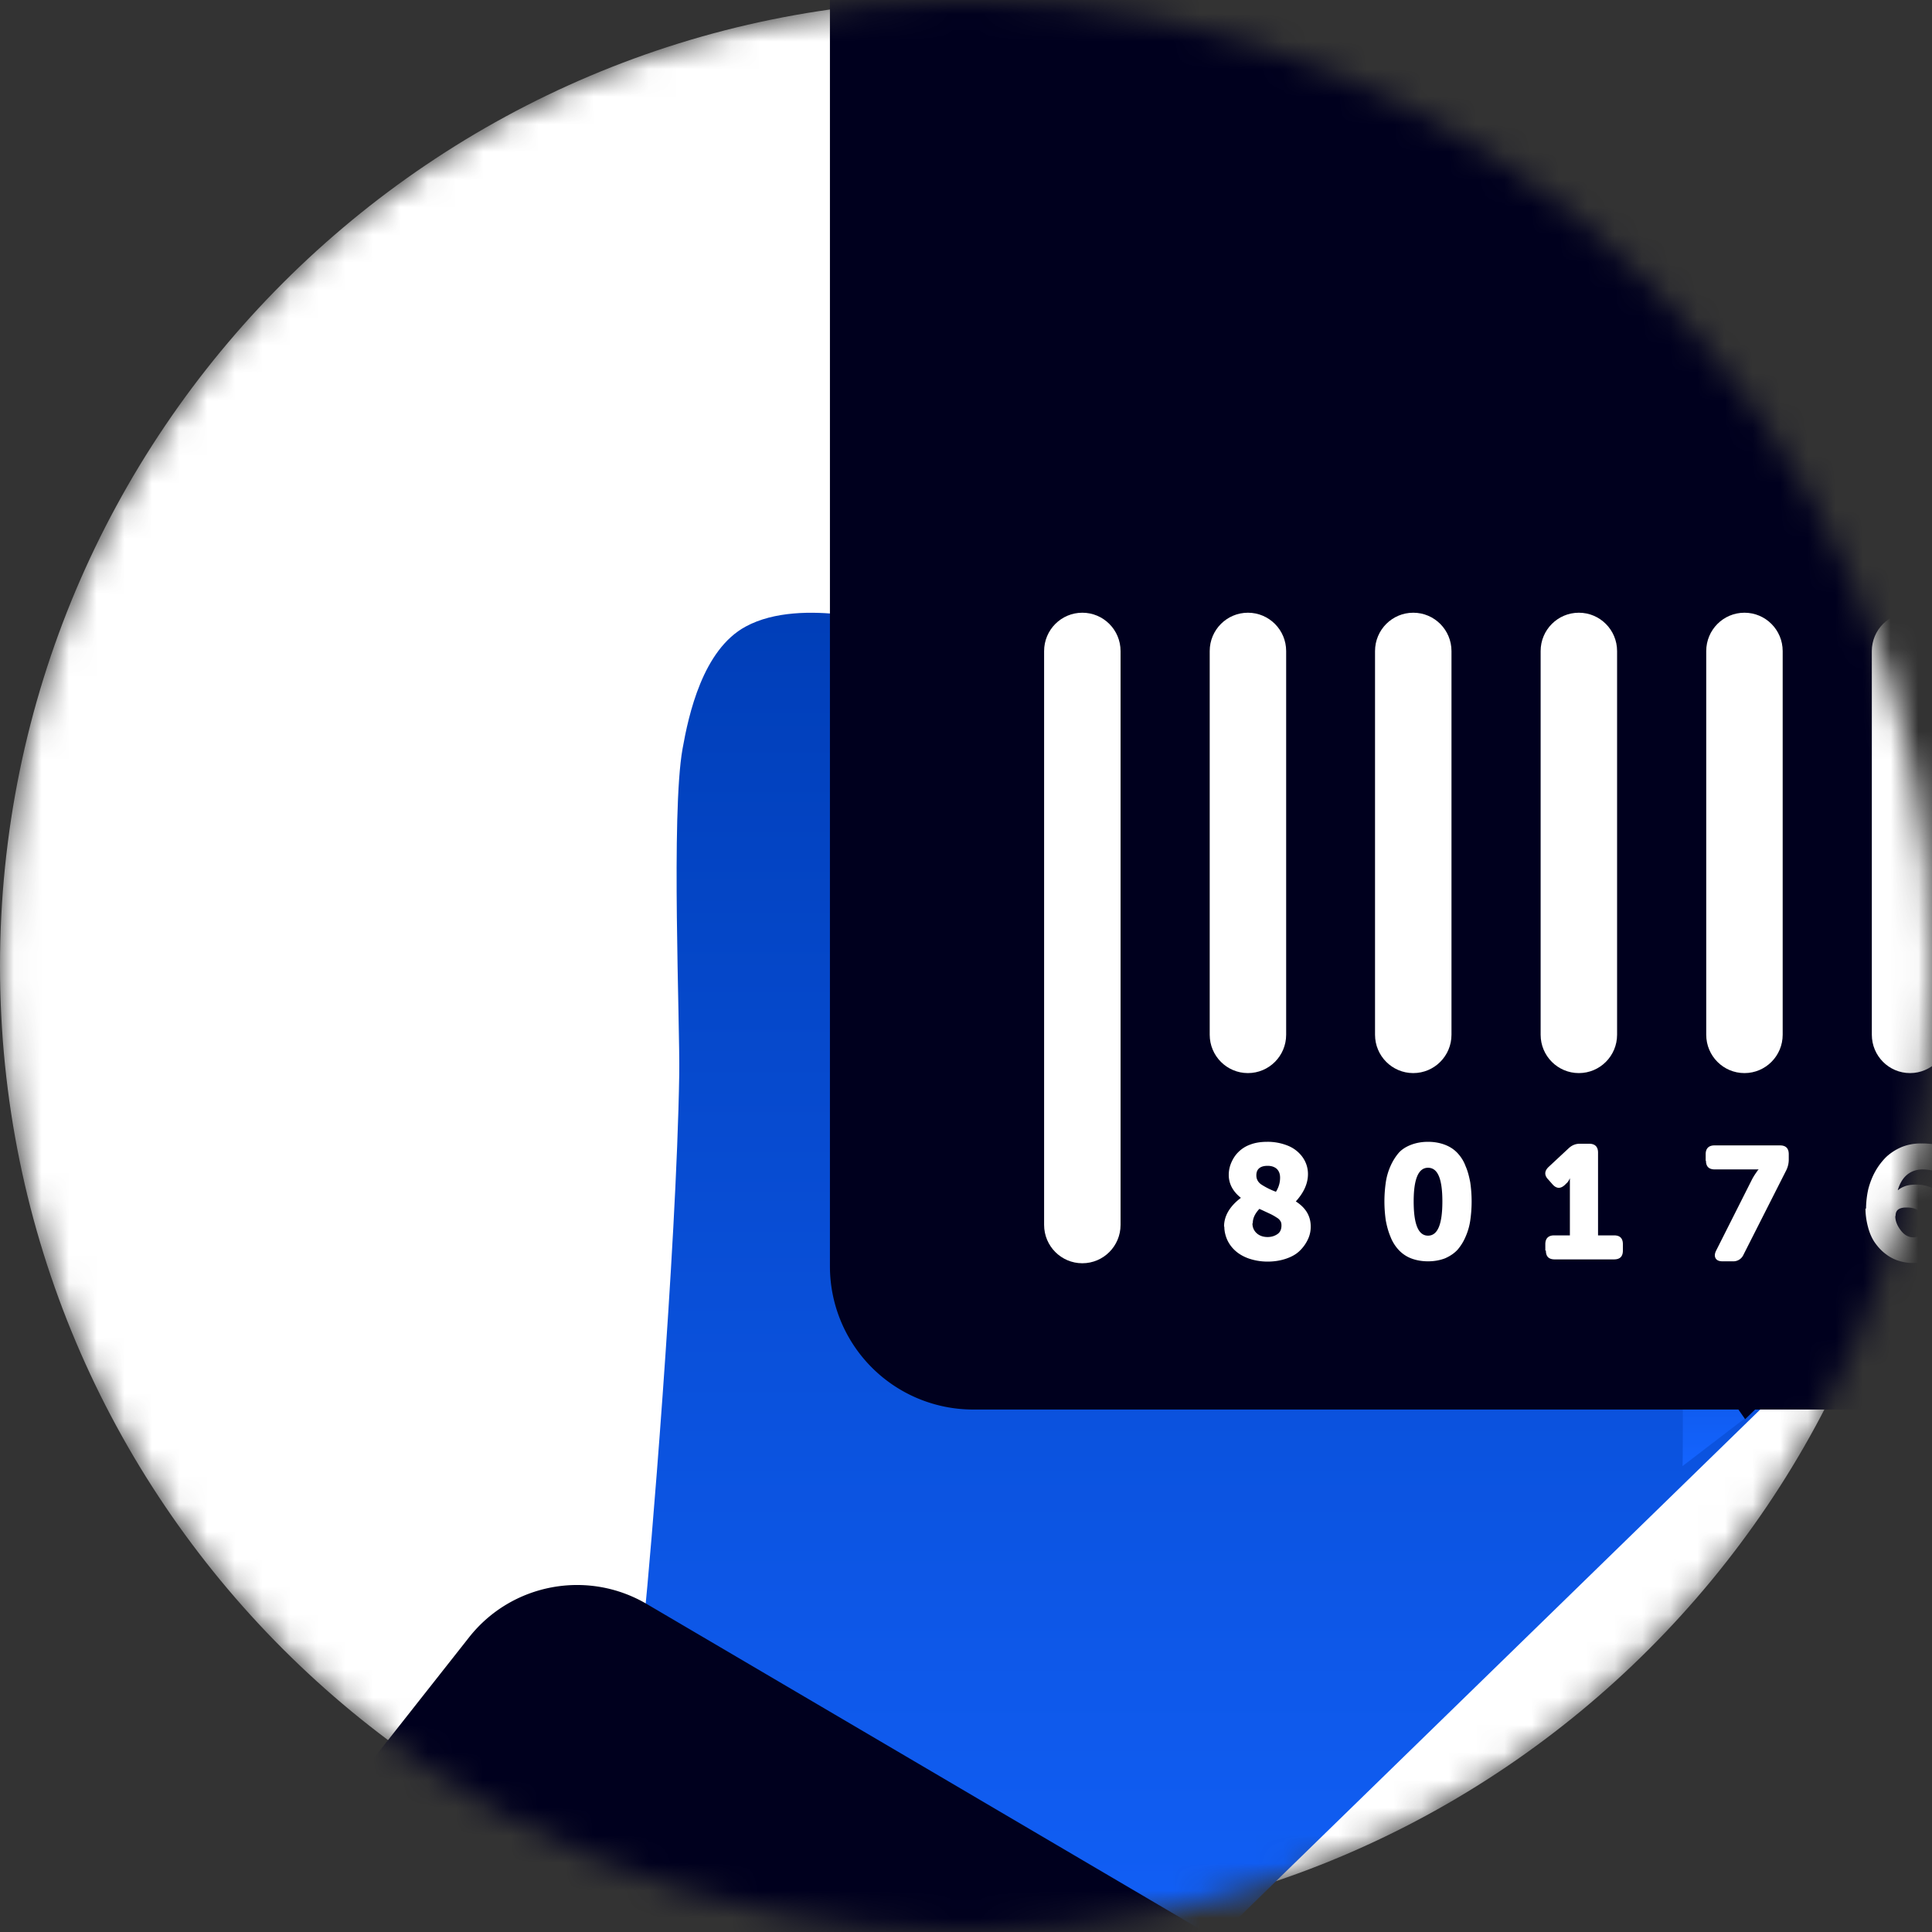 <svg xmlns="http://www.w3.org/2000/svg" xmlns:xlink="http://www.w3.org/1999/xlink" width="70" height="70" fill="none" xmlns:v="https://vecta.io/nano"><rect width="100%" height="100%" fill="#333333" stroke="none"/><mask id="A" maskUnits="userSpaceOnUse" x="0" y="0" width="70" height="70"><path d="M35 70c19.33 0 35-15.67 35-35S54.33 0 35 0 0 15.67 0 35s15.67 35 35 35z" fill="#fff"/></mask><g mask="url(#A)"><path d="M35 70c19.33 0 35-15.67 35-35S54.33 0 35 0 0 15.67 0 35s15.67 35 35 35z" fill="#fff"/><path d="M23.36 58.43c.16-1.39 1.15-13.11 1.25-19.5.03-1.8-.3-9.46.12-11.8.22-1.23.73-3.59 2.29-4.43 2.05-1.11 5.5-.02 5.5-.02l31.81 27.85-20.06 19.54s-2.25 7.14-5.06 7.12c-3.79-.73-22.31-3.34-25.74-7.19-1.81-2.03 9.88-11.57 9.88-11.57h.01z" fill="url(#B)"/><path d="M61.66 42.28l5.03-4.09s1.44-1.55 1.9-2.84c.23-.71.28-2.29 0-2.98-.34-.85-1.09-2.35-2.52-2.64-.55-.2-2.52.8-2.52.8l-2.38.97.49 10.77v.01z" fill="url(#C)"/><path d="M61.06 37.52l5.4.86-2.98 2.42" fill="#00001e"/><path d="M60.97 44.55l2.93-1.3s1.45-.69 2.65-.36 1.79 1.17 2.09 2.29c.2.73.49 2.03-.14 3.35-.58 1.21-4.17 2.01-4.17 2.01l-3.37 2.58c.03-.08 0-8.57 0-8.57h.01z" fill="url(#D)"/><path d="M63.23 51.42l1.11-1.07-3.17-1.88" fill="#00001e"/><path d="M70.86-17.8h-35.6a5.19 5.19 0 0 0-5.19 5.19v58.49a5.19 5.19 0 0 0 5.19 5.19h35.6a5.19 5.19 0 0 0 5.19-5.19v-58.49a5.19 5.19 0 0 0-5.19-5.19z" fill="#00001e"/><use xlink:href="#E" fill="#fff"/><path d="M40.6 23.59c0-.768-.62-1.39-1.385-1.39s-1.385.622-1.385 1.39v20.79c0 .768.62 1.39 1.385 1.39s1.385-.622 1.385-1.39V23.59z" fill="#fff"/><use xlink:href="#E" x="5.99" fill="#fff"/><use xlink:href="#E" x="11.99" fill="#fff"/><use xlink:href="#E" x="17.99" fill="#fff"/><use xlink:href="#E" x="23.99" fill="#fff"/><path d="M44.35 44.44c0-.38.2-.73.61-1.04-.29-.23-.44-.51-.44-.83 0-.15.03-.3.09-.44s.14-.27.25-.38a1.15 1.15 0 0 1 .44-.28c.18-.07.39-.1.62-.1a1.95 1.95 0 0 1 .74.14 1.21 1.21 0 0 1 .53.41c.13.18.2.39.2.62 0 .34-.15.67-.44.99.36.23.54.53.54.91a1.06 1.06 0 0 1-.1.46 1.4 1.4 0 0 1-.29.41c-.13.13-.29.22-.49.29s-.43.11-.68.11-.47-.04-.68-.11c-.2-.07-.37-.17-.5-.29a1.2 1.2 0 0 1-.29-.4c-.06-.14-.1-.3-.1-.46l-.01-.01zm1.03-.12a.46.46 0 0 0 .15.36c.1.09.23.14.4.14.14 0 .26-.04.36-.11s.14-.18.14-.31c0-.06-.01-.12-.04-.16-.03-.05-.07-.09-.14-.13a1.96 1.96 0 0 0-.21-.12l-.3-.14-.11-.05c-.16.17-.24.34-.24.52h-.01zm.14-1.73c0 .13.06.24.17.32a2.65 2.65 0 0 0 .54.27c.1-.16.15-.33.15-.51 0-.14-.04-.24-.12-.32-.08-.07-.19-.11-.33-.11s-.24.03-.31.09-.1.15-.1.25v.01zm4.69 1.63a4.86 4.86 0 0 1-.05-.69 4.86 4.86 0 0 1 .05-.69 2.24 2.24 0 0 1 .17-.59 1.97 1.97 0 0 1 .29-.47c.11-.13.27-.23.45-.3s.39-.11.62-.11.44.04.62.11.33.17.45.3.22.28.29.47c.08.18.13.38.17.59a4.86 4.86 0 0 1 .05.69 4.86 4.86 0 0 1-.05.69 2.24 2.24 0 0 1-.17.59 1.79 1.79 0 0 1-.29.47c-.12.13-.27.23-.45.31-.18.07-.39.11-.62.11s-.44-.04-.62-.11a1.21 1.21 0 0 1-.45-.31 1.49 1.49 0 0 1-.29-.47c-.08-.19-.13-.38-.17-.59zm1.01-.69c0 .83.17 1.24.52 1.24s.52-.41.52-1.24-.17-1.22-.52-1.22-.52.41-.52 1.22zm4.77 1.78v-.23c0-.21.11-.32.32-.32h.57v-2.07c-.04.09-.08.15-.13.19l-.05.05c-.16.15-.31.14-.45-.02l-.15-.17c-.15-.15-.15-.31.01-.46l.73-.68c.12-.11.25-.16.4-.16h.34c.21 0 .32.11.32.32v3h.58c.22 0 .32.11.32.32v.23c0 .22-.11.32-.32.32h-2.15c-.22 0-.32-.11-.32-.32h-.02zm5.81-3.25v-.24c0-.21.11-.32.32-.32h2.37c.22 0 .32.11.32.32V42a.87.87 0 0 1-.09.4l-1.55 3.06a.4.4 0 0 1-.38.24h-.38c-.13 0-.21-.04-.25-.11s-.04-.16.02-.28l1.29-2.56c.04-.08.09-.16.13-.22l.09-.13.03-.03h-.25-1.34c-.22 0-.32-.11-.32-.32l-.01.01zm5.81 1.74a3.36 3.36 0 0 1 .08-.71c.06-.23.14-.44.25-.64a2.38 2.38 0 0 1 .4-.53 1.92 1.92 0 0 1 .56-.36 1.83 1.83 0 0 1 .71-.13 2.93 2.93 0 0 1 .63.06c.2.06.27.2.2.41l-.09.28c-.03.11-.08.17-.14.2s-.14.03-.24.02a2.16 2.16 0 0 0-.29-.03c-.46 0-.77.25-.92.75h.01c.06-.05.14-.1.25-.14s.25-.06.41-.06c.2 0 .39.04.55.11.17.08.31.18.41.31.11.13.19.27.25.43s.09.33.09.5a1.51 1.51 0 0 1-.1.54c-.07.18-.16.34-.27.48a1.23 1.23 0 0 1-.46.34c-.19.09-.39.13-.61.13-.17 0-.34-.03-.5-.08a1.45 1.45 0 0 1-.46-.24c-.15-.11-.27-.24-.38-.39s-.2-.34-.26-.56-.1-.45-.1-.71l.02.02zm1.06.26c0 .18.07.35.2.52s.28.25.45.25a.39.39 0 0 0 .3-.14c.08-.09.12-.21.12-.35a.71.71 0 0 0-.03-.21.62.62 0 0 0-.11-.19.46.46 0 0 0-.21-.14c-.09-.04-.2-.05-.32-.05s-.22.02-.29.07-.1.13-.1.24h-.01z" fill="#fff"/><path d="M44.96 70.77L23.44 58.12c-2.15-1.27-4.91-.75-6.45 1.21l-4.58 5.81c-1.97 2.5-1.13 6.19 1.73 7.58l22.79 11.12c2.13 1.04 4.69.44 6.14-1.43l3.31-4.27a4.99 4.99 0 0 0-1.42-7.36v-.01z" fill="#00001e"/></g><defs><linearGradient id="B" x1="38.805" y1="22.201" x2="38.805" y2="77.19" gradientUnits="userSpaceOnUse"><stop stop-color="#003eb8"/><stop offset="1" stop-color="#1464ff"/></linearGradient><linearGradient id="C" x1="64.976" y1="29.704" x2="64.976" y2="42.28" gradientUnits="userSpaceOnUse"><stop stop-color="#003eb8"/><stop offset="1" stop-color="#1464ff"/></linearGradient><linearGradient id="D" x1="64.922" y1="42.801" x2="64.922" y2="53.122" gradientUnits="userSpaceOnUse"><stop stop-color="#003eb8"/><stop offset="1" stop-color="#1464ff"/></linearGradient><path id="E" d="M46.6 23.59c0-.768-.62-1.39-1.385-1.39s-1.385.622-1.385 1.39v13.9c0 .768.62 1.39 1.385 1.39s1.385-.622 1.385-1.39v-13.9z"/></defs></svg>